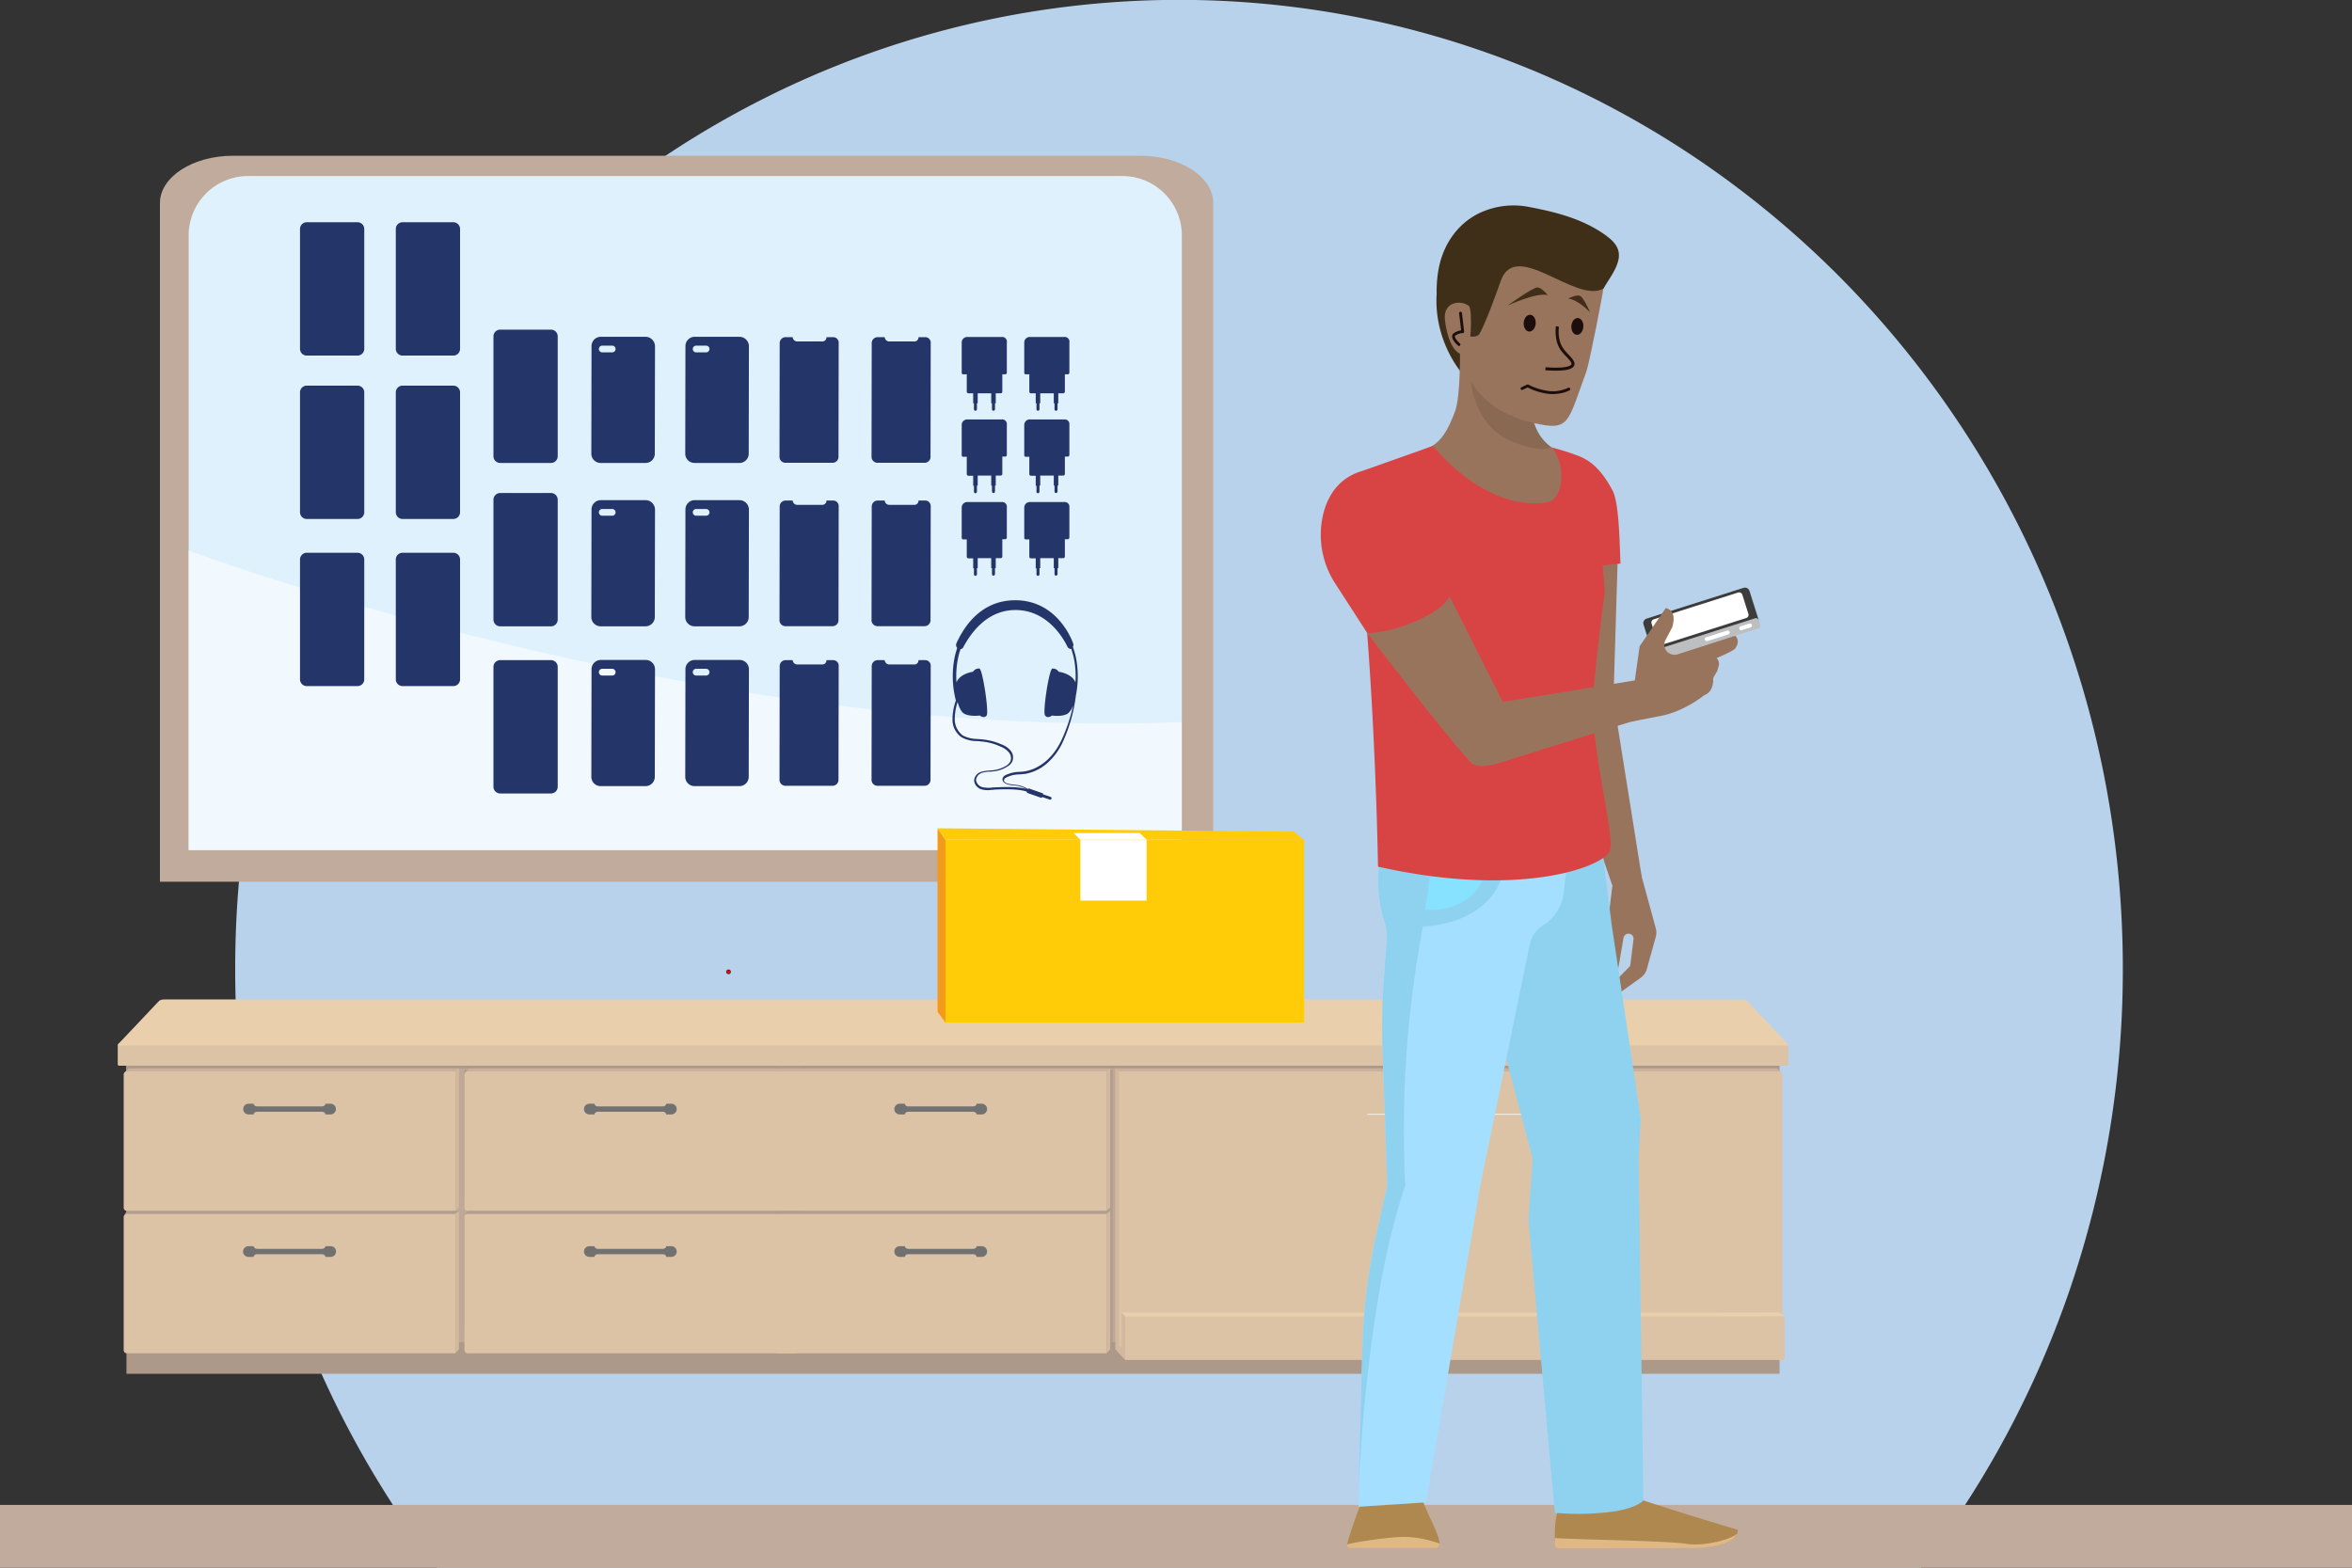 <?xml version="1.0" encoding="UTF-8"?> <svg xmlns="http://www.w3.org/2000/svg" xmlns:xlink="http://www.w3.org/1999/xlink" width="780" height="520" viewBox="0 0 780 520"><rect x="0" y="0" width="780" height="520" fill="#333333" stroke="none"/><defs><clipPath id="clip-path"><rect id="Rectangle_9345" data-name="Rectangle 9345" width="781" height="520" transform="translate(0 0)" fill="#fff"></rect></clipPath><clipPath id="clip-Thematique_Digital_780x520"><rect width="780" height="520"></rect></clipPath></defs><g id="Thematique_Digital_780x520" clip-path="url(#clip-Thematique_Digital_780x520)"><g id="Groupe_de_masques_79" data-name="Groupe de masques 79" transform="translate(0 0)" clip-path="url(#clip-path)"><path id="Soustraction_6" data-name="Soustraction 6" d="M558.979,520H67.021a323.321,323.321,0,0,1-49.25-91.726A328.182,328.182,0,0,1,0,321.3a331.819,331.819,0,0,1,6.359-64.753,324.073,324.073,0,0,1,47.1-114.887A322.021,322.021,0,0,1,91.676,94.1,317.22,317.22,0,0,1,138,54.872a310.568,310.568,0,0,1,53.169-29.623,306.087,306.087,0,0,1,243.667,0A310.605,310.605,0,0,1,488,54.872,317.328,317.328,0,0,1,534.325,94.1,322.42,322.42,0,0,1,601.4,196.232a325.883,325.883,0,0,1,18.237,60.311A331.889,331.889,0,0,1,626,321.3a328.18,328.18,0,0,1-17.771,106.978A323.317,323.317,0,0,1,558.979,520Z" transform="translate(78 0)" fill="#b8d2ec"></path></g><g id="Groupe_6493" data-name="Groupe 6493" transform="translate(39.043 51.665)"><path id="Tracé_16135" data-name="Tracé 16135" d="M477.018,350.341V125.177c0-8.6-10.835-15.637-24.107-15.637H151.884c-13.265,0-24.164,7.038-24.164,15.694V350.341H477.025Z" transform="translate(-113.727 -109.54)" fill="#c0ab9d"></path><path id="Tracé_16136" data-name="Tracé 16136" d="M470.463,342.592V138.6a19.7,19.7,0,0,0-19.619-19.619H160.709A19.7,19.7,0,0,0,141.09,138.6V342.527H470.463Z" transform="translate(-117.572 -112.255)" fill="#dff1fc"></path><path id="Tracé_16137" data-name="Tracé 16137" d="M239.774,140.5h16.82a2.235,2.235,0,0,1,2.244,2.244v39.737a2.235,2.235,0,0,1-2.244,2.244h-16.82a2.235,2.235,0,0,1-2.244-2.244V142.744A2.235,2.235,0,0,1,239.774,140.5Z" transform="translate(-145.31 -118.445)" fill="#233569"></path><path id="Tracé_16138" data-name="Tracé 16138" d="M195.184,140.5H212a2.235,2.235,0,0,1,2.244,2.244v39.737A2.235,2.235,0,0,1,212,184.725h-16.82a2.235,2.235,0,0,1-2.244-2.244V142.744A2.235,2.235,0,0,1,195.184,140.5Z" transform="translate(-132.487 -118.445)" fill="#233569"></path><path id="Tracé_16139" data-name="Tracé 16139" d="M285.234,190.5h16.82a2.235,2.235,0,0,1,2.244,2.244v39.737a2.235,2.235,0,0,1-2.244,2.244h-16.82a2.235,2.235,0,0,1-2.244-2.244V192.744A2.235,2.235,0,0,1,285.234,190.5Z" transform="translate(-158.387 -132.825)" fill="#233569"></path><path id="Tracé_16140" data-name="Tracé 16140" d="M141.09,293.41v99.35H470.406V350.28c-159.39,6.6-329.316-56.87-329.316-56.87Z" transform="translate(-117.572 -162.423)" fill="#fff" opacity="0.6" style="isolation: isolate"></path><path id="Tracé_16141" data-name="Tracé 16141" d="M239.774,216.57h16.82a2.235,2.235,0,0,1,2.244,2.244v39.737a2.235,2.235,0,0,1-2.244,2.244h-16.82a2.235,2.235,0,0,1-2.244-2.244V218.814A2.235,2.235,0,0,1,239.774,216.57Z" transform="translate(-145.31 -140.323)" fill="#233569"></path><path id="Tracé_16142" data-name="Tracé 16142" d="M195.184,216.57H212a2.235,2.235,0,0,1,2.244,2.244v39.737A2.235,2.235,0,0,1,212,260.8h-16.82a2.235,2.235,0,0,1-2.244-2.244V218.814A2.235,2.235,0,0,1,195.184,216.57Z" transform="translate(-132.487 -140.323)" fill="#233569"></path><path id="Tracé_16143" data-name="Tracé 16143" d="M285.234,266.57h16.82a2.235,2.235,0,0,1,2.244,2.244v39.737a2.235,2.235,0,0,1-2.244,2.244h-16.82a2.235,2.235,0,0,1-2.244-2.244V268.814A2.235,2.235,0,0,1,285.234,266.57Z" transform="translate(-158.387 -154.704)" fill="#233569"></path><path id="Tracé_16144" data-name="Tracé 16144" d="M239.774,294.39h16.82a2.235,2.235,0,0,1,2.244,2.244v39.737a2.235,2.235,0,0,1-2.244,2.244h-16.82a2.235,2.235,0,0,1-2.244-2.244V296.634A2.235,2.235,0,0,1,239.774,294.39Z" transform="translate(-145.31 -162.705)" fill="#233569"></path><path id="Tracé_16145" data-name="Tracé 16145" d="M195.184,294.39H212a2.235,2.235,0,0,1,2.244,2.244v39.737A2.235,2.235,0,0,1,212,338.615h-16.82a2.235,2.235,0,0,1-2.244-2.244V296.634A2.235,2.235,0,0,1,195.184,294.39Z" transform="translate(-132.487 -162.705)" fill="#233569"></path><path id="Tracé_16146" data-name="Tracé 16146" d="M285.234,344.39h16.82a2.235,2.235,0,0,1,2.244,2.244v39.737a2.235,2.235,0,0,1-2.244,2.244h-16.82a2.235,2.235,0,0,1-2.244-2.244V346.634A2.235,2.235,0,0,1,285.234,344.39Z" transform="translate(-158.387 -177.086)" fill="#233569"></path><path id="Tracé_16147" data-name="Tracé 16147" d="M537.541,335.186a31.383,31.383,0,0,0-.933-3.242,1.334,1.334,0,0,0,.064-1.182c-1.247-3.427-6.6-14.262-19.185-14.262s-17.874,10.778-19.5,14.262a1.456,1.456,0,0,0,.249,1.56c-.249.812-.563,1.809-.812,2.928a32.151,32.151,0,0,0,.371,14.511,18.957,18.957,0,0,0-1.119,6.169,7.094,7.094,0,0,0,3.049,6.041,10.613,10.613,0,0,0,5.172,1.247,9.223,9.223,0,0,1,1.247.121,18.8,18.8,0,0,1,6.419,1.681,6.835,6.835,0,0,1,2.8,1.93,2.973,2.973,0,0,1,.5,3.049,3.98,3.98,0,0,1-1.432,1.432,10.775,10.775,0,0,1-4.111,1.432c-.435.064-.869.064-1.311.121a12.043,12.043,0,0,0-2.55.37,3.292,3.292,0,0,0-2.615,2.864,3.368,3.368,0,0,0,2.615,3.049,8.025,8.025,0,0,0,3.241.121,2.963,2.963,0,0,0,.748-.064c2.365-.121,7.658-.371,10.778.62a.9.9,0,0,0,.5.563l4.3,1.5a.273.273,0,0,0,.37-.185v-.064l2.55.869a.448.448,0,0,0,.563-.314.472.472,0,0,0-.249-.563l-2.55-.869v-.064a.211.211,0,0,0-.185-.313l-4.3-1.5a.712.712,0,0,0-.62.064,9.029,9.029,0,0,0-4.36-1.368,22.088,22.088,0,0,1-2.18-.37c-.684-.185-1.432-.62-1.311-1.182a1.343,1.343,0,0,1,.684-.812,9.48,9.48,0,0,1,4.424-1.062c.62-.064,1.311-.121,1.931-.185a14.8,14.8,0,0,0,7.288-3.548,21.081,21.081,0,0,0,4.98-6.6,52.173,52.173,0,0,0,4.545-15.886h0a32.08,32.08,0,0,0-.064-12.894h0Zm-4.98,28.218c-2.615,5.357-7.038,9.033-11.833,9.838-.62.121-1.247.121-1.866.185a11,11,0,0,0-4.673,1.118,1.809,1.809,0,0,0-.933,1.183c-.121.933.748,1.56,1.745,1.866a13.634,13.634,0,0,0,2.244.37,9.35,9.35,0,0,1,3.861,1.119c-3.177-.869-8.1-.62-10.586-.5a2.954,2.954,0,0,0-.748.064,10.029,10.029,0,0,1-3.049-.121,2.849,2.849,0,0,1-2.244-2.493,2.92,2.92,0,0,1,2.244-2.365,10.079,10.079,0,0,1,2.429-.313,10.3,10.3,0,0,0,1.311-.121,9.866,9.866,0,0,0,4.36-1.56,3.931,3.931,0,0,0,1.681-1.681,3.527,3.527,0,0,0-.563-3.612,7.051,7.051,0,0,0-2.992-2.059,20.6,20.6,0,0,0-6.6-1.681c-.435-.064-.812-.064-1.247-.121a10.78,10.78,0,0,1-4.923-1.119,6.6,6.6,0,0,1-2.743-5.606,18.723,18.723,0,0,1,.933-5.542c.5,1.745,1.183,3.241,2.059,3.8,1.745,1.061,4.73.748,5.293.684.121.121,1.56,1.119,2.308-.064s-1.368-15.324-2.429-15.509a2.232,2.232,0,0,0-2.116,1.061h0c-1.368.185-4.11,1-5.229,2.992a2.4,2.4,0,0,0-.249.563,28.922,28.922,0,0,1,.563-8.285,16.865,16.865,0,0,1,.812-2.8,1,1,0,0,0,.869-.62c1.746-3.177,6.974-12.331,17.318-12.331s15.694,8.969,17.254,12.21a1.214,1.214,0,0,0,1.247.684c.249.812.563,1.745.812,2.864a29.6,29.6,0,0,1,.563,8.285,2.289,2.289,0,0,0-.249-.563c-1.118-1.995-3.861-2.8-5.293-2.992h0a2.242,2.242,0,0,0-2.116-1.061c-1.062.185-3.241,14.326-2.429,15.509s2.18.185,2.308.064c.563.064,3.548.435,5.293-.684a6.015,6.015,0,0,0,1.81-2.992A56.193,56.193,0,0,1,532.59,363.4h0Z" transform="translate(-219.844 -169.064)" fill="#233569"></path><path id="Tracé_16148" data-name="Tracé 16148" d="M346.552,193.83H331.727a3.081,3.081,0,0,0-3.113,3.113l-.064,35.626a3.08,3.08,0,0,0,3.113,3.113h14.825a3.08,3.08,0,0,0,3.113-3.113l.064-35.626A3.163,3.163,0,0,0,346.552,193.83ZM335.467,199h-3.3a1.118,1.118,0,0,1,0-2.237h3.3a1.118,1.118,0,1,1,0,2.237Z" transform="translate(-171.487 -133.783)" fill="#233569"></path><path id="Tracé_16149" data-name="Tracé 16149" d="M390.272,193.83H375.447a3.08,3.08,0,0,0-3.113,3.113l-.064,35.626a3.08,3.08,0,0,0,3.113,3.113h14.825a3.08,3.08,0,0,0,3.113-3.113l.064-35.626A3.163,3.163,0,0,0,390.272,193.83ZM379.187,199h-3.3a1.118,1.118,0,0,1,0-2.237h3.3a1.118,1.118,0,1,1,0,2.237Z" transform="translate(-184.063 -133.783)" fill="#233569"></path><path id="Tracé_16150" data-name="Tracé 16150" d="M346.552,269.89H331.727A3.08,3.08,0,0,0,328.614,273l-.064,35.627a3.08,3.08,0,0,0,3.113,3.113h14.825a3.081,3.081,0,0,0,3.113-3.113L349.665,273A3.163,3.163,0,0,0,346.552,269.89Zm-11.085,5.172h-3.3a1.118,1.118,0,0,1,0-2.237h3.3a1.118,1.118,0,1,1,0,2.237Z" transform="translate(-171.487 -155.659)" fill="#233569"></path><path id="Tracé_16151" data-name="Tracé 16151" d="M390.272,269.89H375.447A3.08,3.08,0,0,0,372.334,273l-.064,35.627a3.08,3.08,0,0,0,3.113,3.113h14.825a3.081,3.081,0,0,0,3.113-3.113L393.385,273A3.163,3.163,0,0,0,390.272,269.89Zm-11.085,5.172h-3.3a1.118,1.118,0,0,1,0-2.237h3.3a1.118,1.118,0,1,1,0,2.237Z" transform="translate(-184.063 -155.659)" fill="#233569"></path><path id="Tracé_16152" data-name="Tracé 16152" d="M346.552,344.3H331.727a3.08,3.08,0,0,0-3.113,3.113l-.064,35.627a3.08,3.08,0,0,0,3.113,3.113h14.825a3.08,3.08,0,0,0,3.113-3.113l.064-35.627A3.08,3.08,0,0,0,346.552,344.3Zm-11.085,5.172h-3.3a1.118,1.118,0,0,1,0-2.237h3.3a1.118,1.118,0,1,1,0,2.237Z" transform="translate(-171.487 -177.06)" fill="#233569"></path><path id="Tracé_16153" data-name="Tracé 16153" d="M390.272,344.3H375.447a3.08,3.08,0,0,0-3.113,3.113l-.064,35.627a3.08,3.08,0,0,0,3.113,3.113h14.825a3.08,3.08,0,0,0,3.113-3.113l.064-35.627A3.08,3.08,0,0,0,390.272,344.3Zm-11.085,5.172h-3.3a1.118,1.118,0,0,1,0-2.237h3.3a1.118,1.118,0,1,1,0,2.237Z" transform="translate(-184.063 -177.06)" fill="#233569"></path><path id="Tracé_16154" data-name="Tracé 16154" d="M433.91,194h-2.18a1.392,1.392,0,0,1-1.56,1.432h-8.221A1.54,1.54,0,0,1,420.517,194h-2.308a1.969,1.969,0,0,0-1.995,1.995l-.064,37.685a1.969,1.969,0,0,0,1.995,1.995h15.573a1.969,1.969,0,0,0,1.995-1.995l.064-37.685A1.831,1.831,0,0,0,433.91,194Z" transform="translate(-196.685 -133.832)" fill="#233569"></path><path id="Tracé_16155" data-name="Tracé 16155" d="M433.91,270.07h-2.18a1.392,1.392,0,0,1-1.56,1.432h-8.221a1.54,1.54,0,0,1-1.432-1.432h-2.308a1.969,1.969,0,0,0-1.995,1.995l-.064,37.685a1.969,1.969,0,0,0,1.995,1.995h15.573a1.969,1.969,0,0,0,1.995-1.995l.064-37.685a1.831,1.831,0,0,0-1.866-1.995Z" transform="translate(-196.685 -155.71)" fill="#233569"></path><path id="Tracé_16156" data-name="Tracé 16156" d="M433.91,344.39h-2.18a1.392,1.392,0,0,1-1.56,1.432h-8.221a1.54,1.54,0,0,1-1.432-1.432h-2.308a1.969,1.969,0,0,0-1.995,1.995l-.064,37.685a1.969,1.969,0,0,0,1.995,1.995h15.573a1.969,1.969,0,0,0,1.995-1.995l.064-37.685a1.831,1.831,0,0,0-1.866-1.995Z" transform="translate(-196.685 -177.086)" fill="#233569"></path><path id="Tracé_16157" data-name="Tracé 16157" d="M476.75,194h-2.18a1.392,1.392,0,0,1-1.56,1.432h-8.221A1.539,1.539,0,0,1,463.357,194h-2.308a1.969,1.969,0,0,0-1.995,1.995l-.064,37.685a1.969,1.969,0,0,0,1.995,1.995h15.573a1.969,1.969,0,0,0,1.995-1.995l.064-37.685A1.831,1.831,0,0,0,476.75,194Z" transform="translate(-209.003 -133.832)" fill="#233569"></path><path id="Tracé_16158" data-name="Tracé 16158" d="M476.75,270.07h-2.18a1.392,1.392,0,0,1-1.56,1.432h-8.221a1.54,1.54,0,0,1-1.432-1.432h-2.308a1.969,1.969,0,0,0-1.995,1.995l-.064,37.685a1.969,1.969,0,0,0,1.995,1.995h15.573a1.969,1.969,0,0,0,1.995-1.995l.064-37.685a1.831,1.831,0,0,0-1.867-1.995Z" transform="translate(-209.003 -155.71)" fill="#233569"></path><path id="Tracé_16159" data-name="Tracé 16159" d="M476.75,344.39h-2.18a1.392,1.392,0,0,1-1.56,1.432h-8.221a1.539,1.539,0,0,1-1.432-1.432h-2.308a1.969,1.969,0,0,0-1.995,1.995l-.064,37.685a1.969,1.969,0,0,0,1.995,1.995h15.573a1.969,1.969,0,0,0,1.995-1.995l.064-37.685a1.831,1.831,0,0,0-1.867-1.995Z" transform="translate(-209.003 -177.086)" fill="#233569"></path><path id="Tracé_16160" data-name="Tracé 16160" d="M514.235,193.91h-11.4a1.833,1.833,0,0,0-1.867,1.866v10.03a.491.491,0,0,0,.5.5h1.182v5.728a.56.56,0,0,0,.563.563h1.56v3.3h.25v1.995a.49.49,0,0,0,.5.5.536.536,0,0,0,.5-.5v-1.995h.249v-3.3h4.488v3.3h.249v1.995a.491.491,0,0,0,.5.5.536.536,0,0,0,.5-.5v-1.995h.249v-3.3h1.617a.56.56,0,0,0,.563-.563v-5.728h.933a.559.559,0,0,0,.563-.563v-9.966a1.564,1.564,0,0,0-1.681-1.866h0Z" transform="translate(-221.078 -133.806)" fill="#233569"></path><path id="Tracé_16161" data-name="Tracé 16161" d="M543.354,193.91h-11.4a1.833,1.833,0,0,0-1.866,1.866v10.03a.49.49,0,0,0,.5.5h1.183v5.728a.559.559,0,0,0,.563.563h1.56v3.3h.249v1.995a.49.49,0,0,0,.5.5.536.536,0,0,0,.5-.5v-1.995h.249v-3.3h4.488v3.3h.249v1.995a.49.49,0,0,0,.5.5.536.536,0,0,0,.5-.5v-1.995h.249v-3.3h1.617a.559.559,0,0,0,.563-.563v-5.728h.933a.559.559,0,0,0,.563-.563v-9.966a1.564,1.564,0,0,0-1.681-1.866h0Z" transform="translate(-229.456 -133.806)" fill="#233569"></path><path id="Tracé_16162" data-name="Tracé 16162" d="M514.235,232.3h-11.4a1.833,1.833,0,0,0-1.867,1.866v10.03a.491.491,0,0,0,.5.5h1.182v5.728a.559.559,0,0,0,.563.563h1.56v3.3h.25v1.995a.491.491,0,0,0,.5.5.536.536,0,0,0,.5-.5v-2.059h.249v-3.3h4.488v3.3h.249v1.995a.491.491,0,0,0,.5.5.536.536,0,0,0,.5-.5v-1.995h.249v-3.3h1.617a.559.559,0,0,0,.563-.563v-5.728h.933a.559.559,0,0,0,.563-.563V234.1a1.571,1.571,0,0,0-1.681-1.809h0Z" transform="translate(-221.078 -144.844)" fill="#233569"></path><path id="Tracé_16163" data-name="Tracé 16163" d="M543.354,232.3h-11.4a1.833,1.833,0,0,0-1.866,1.866v10.03a.49.49,0,0,0,.5.5h1.183v5.728a.559.559,0,0,0,.563.563h1.56v3.3h.249v1.995a.491.491,0,0,0,.5.5.536.536,0,0,0,.5-.5v-2.059h.249v-3.3h4.488v3.3h.249v1.995a.49.49,0,0,0,.5.5.537.537,0,0,0,.5-.5v-1.995h.249v-3.3h1.617a.559.559,0,0,0,.563-.563v-5.728h.933a.559.559,0,0,0,.563-.563V234.1a1.57,1.57,0,0,0-1.681-1.809h0Z" transform="translate(-229.456 -144.844)" fill="#233569"></path><path id="Tracé_16164" data-name="Tracé 16164" d="M514.235,270.767h-11.4a1.833,1.833,0,0,0-1.867,1.866v10.03a.491.491,0,0,0,.5.5h1.182v5.728a.559.559,0,0,0,.563.563h1.56v3.3h.25v1.995a.491.491,0,0,0,.5.5.536.536,0,0,0,.5-.5v-2.059h.249v-3.3h4.488v3.3h.249v1.995a.491.491,0,0,0,.5.5.536.536,0,0,0,.5-.5v-1.995h.249v-3.3h1.617a.56.56,0,0,0,.563-.563V283.1h.933a.559.559,0,0,0,.563-.563v-9.966a1.571,1.571,0,0,0-1.681-1.809h0Z" transform="translate(-221.078 -155.909)" fill="#233569"></path><path id="Tracé_16165" data-name="Tracé 16165" d="M543.354,270.767h-11.4a1.833,1.833,0,0,0-1.866,1.866v10.03a.491.491,0,0,0,.5.5h1.183v5.728a.559.559,0,0,0,.563.563h1.56v3.3h.249v1.995a.491.491,0,0,0,.5.5.536.536,0,0,0,.5-.5v-2.059h.249v-3.3h4.488v3.3h.249v1.995a.491.491,0,0,0,.5.5.537.537,0,0,0,.5-.5v-1.995h.249v-3.3h1.617a.559.559,0,0,0,.563-.563V283.1h.933a.559.559,0,0,0,.563-.563v-9.966a1.57,1.57,0,0,0-1.681-1.809h0Z" transform="translate(-229.456 -155.909)" fill="#233569"></path><rect id="Rectangle_8569" data-name="Rectangle 8569" width="548.225" height="13.628" transform="translate(2.901 390.396)" fill="#ad9989"></rect><rect id="Rectangle_8570" data-name="Rectangle 8570" width="548.225" height="94.862" transform="translate(2.828 298.711)" fill="#bfa895"></rect><rect id="Rectangle_8571" data-name="Rectangle 8571" width="214.977" height="44.047" transform="translate(114.997 303.221)" fill="#ad9989"></rect><rect id="Rectangle_8572" data-name="Rectangle 8572" width="214.977" height="35.57" transform="translate(114.997 352.639)" fill="#ad9989"></rect><rect id="Rectangle_8573" data-name="Rectangle 8573" width="2.337" height="90.395" transform="translate(327.638 303.221)" fill="#b29d8e"></rect><path id="Tracé_16166" data-name="Tracé 16166" d="M660.275,535.315l-1.111-1.225H113.56l-1.51,1.7V533.05H660.275Z" transform="translate(-109.221 -231.346)" fill="#ad9989"></path><g id="Groupe_5138" data-name="Groupe 5138" transform="translate(540.746 361.587)"><path id="Tracé_16167" data-name="Tracé 16167" d="M867.14,623.928l1.866,1.147,3.291.021,5.222-6.205V617.11H867.14Z" transform="translate(-867.14 -617.11)" fill="#bca491"></path><path id="Tracé_16168" data-name="Tracé 16168" d="M877.471,617.42h-7.33v7.765h7.33c.506,0,.919-.235.919-.52V617.42Z" transform="translate(-868.003 -617.199)" fill="#d6bca3"></path></g><g id="Groupe_5139" data-name="Groupe 5139" transform="translate(2.901 361.573)"><path id="Tracé_16169" data-name="Tracé 16169" d="M122.537,623.9l-1.866,1.147-3.291.021-5.229-6.2V617.09h10.387Z" transform="translate(-112.15 -617.09)" fill="#bca491"></path><path id="Tracé_16170" data-name="Tracé 16170" d="M113.069,617.39h7.33v7.765h-7.33c-.506,0-.919-.235-.919-.52V617.39Z" transform="translate(-112.15 -617.176)" fill="#d6bca3"></path></g><g id="Groupe_5140" data-name="Groupe 5140" transform="translate(0 279.847)"><rect id="Rectangle_8574" data-name="Rectangle 8574" width="554.038" height="7.117" rx="0.44" transform="translate(0.001 14.868)" fill="#ddc3a6"></rect><path id="Tracé_16171" data-name="Tracé 16171" d="M660.907,516.069l-12.339-13.044c-.385-.385-.705-.656-2.066-.656H123.7c-1.361,0-1.681.278-2.066.656l-12.339,13.044c-1.881,1.9-1.881,1.581,2.223,1.581H658.677c4.1,0,4.1.321,2.223-1.581Z" transform="translate(-108.079 -502.37)" fill="#eacfac"></path></g><g id="Groupe_5143" data-name="Groupe 5143" transform="translate(330.841 302.701)"><path id="Tracé_16172" data-name="Tracé 16172" d="M572.49,534.45H792.012l1.446,1.411H572.49Z" transform="translate(-572.49 -534.45)" fill="#c9b19b"></path><path id="Tracé_16173" data-name="Tracé 16173" d="M572.49,534.45l1.183,1.04v93.465l-1.183-1.3Z" transform="translate(-572.49 -534.45)" fill="#d1b89f"></path><path id="Tracé_16174" data-name="Tracé 16174" d="M793.145,535.907h-219v93.465h219a1.046,1.046,0,0,0,1.04-1.04V536.94a1.046,1.046,0,0,0-1.04-1.04Z" transform="translate(-572.967 -534.867)" fill="#ddc3a6"></path><g id="Groupe_5141" data-name="Groupe 5141" transform="translate(83.599 15.067)"><path id="Tracé_16175" data-name="Tracé 16175" d="M749.054,555.92H689.84v-.32h58.487Z" transform="translate(-689.84 -555.6)" fill="#f7f7f5"></path><path id="Tracé_16176" data-name="Tracé 16176" d="M748.453,555.77H689.98s-.05-.021-.05-.05a.049.049,0,0,1,.05-.05h58.473s.05.021.05.05A.049.049,0,0,1,748.453,555.77Z" transform="translate(-689.866 -555.62)" fill="#d8d3c7"></path></g><g id="Groupe_5142" data-name="Groupe 5142" transform="translate(1.183 81.034)"><path id="Tracé_16177" data-name="Tracé 16177" d="M793.595,648.2H575.34l.734,1.588,219.223-.313Z" transform="translate(-574.492 -648.2)" fill="#eacfac"></path><path id="Tracé_16178" data-name="Tracé 16178" d="M575,648.2l1.254,1.275v14.419l-2.1-2.223V658.95l.955,1.1Z" transform="translate(-574.15 -648.2)" fill="#d1b89f"></path><rect id="Rectangle_8575" data-name="Rectangle 8575" width="218.703" height="14.419" transform="translate(2.102 1.275)" fill="#ddc3a6"></rect></g></g><g id="Groupe_5145" data-name="Groupe 5145" transform="translate(1.974 302.701)"><path id="Tracé_16179" data-name="Tracé 16179" d="M222.139,484.49H112.616l-1.446,1.418H222.139Z" transform="translate(-110.942 -484.462)" fill="#c9b19b"></path><path id="Tracé_16180" data-name="Tracé 16180" d="M195.46,568.58h-1.717c0,.491-.527.89-1.183.89H171.153c-.655,0-1.183-.4-1.183-.89h-1.717a1.774,1.774,0,1,0,0,3.548h1.717c0-.492.527-.891,1.183-.891h21.407c.655,0,1.183.4,1.183.891h1.717a1.774,1.774,0,1,0,0-3.548Z" transform="translate(-126.85 -508.647)" fill="#727171"></path><path id="Tracé_16181" data-name="Tracé 16181" d="M219.824,485.91H111.89a1.046,1.046,0,0,0-1.04,1.04v44.14a1.046,1.046,0,0,0,1.04,1.04H220.871V485.917h-1.04Z" transform="translate(-110.85 -484.87)" fill="#ddc3a6"></path><path id="Tracé_16182" data-name="Tracé 16182" d="M195.46,500.93h-1.717c0,.491-.527.89-1.183.89H171.153c-.655,0-1.183-.4-1.183-.89h-1.717a1.774,1.774,0,1,0,0,3.548h1.717c0-.492.527-.891,1.183-.891h21.407c.655,0,1.183.4,1.183.891h1.717a1.774,1.774,0,1,0,0-3.548Z" transform="translate(-126.85 -489.19)" fill="#727171"></path><g id="Groupe_5144" data-name="Groupe 5144" transform="translate(0 47.253)"><path id="Tracé_16183" data-name="Tracé 16183" d="M222.17,550.78H112.014l-.734,1.346,110.89-.071Z" transform="translate(-110.974 -550.78)" fill="#b29d8e"></path><path id="Tracé_16184" data-name="Tracé 16184" d="M219.824,552.24H111.89a1.046,1.046,0,0,0-1.04,1.04v44.14a1.046,1.046,0,0,0,1.04,1.04H220.871V552.247h-1.04Z" transform="translate(-110.85 -551.2)" fill="#ddc3a6"></path><path id="Tracé_16185" data-name="Tracé 16185" d="M195.46,567.26h-1.717c0,.492-.527.891-1.183.891H171.153c-.655,0-1.183-.4-1.183-.891h-1.717a1.774,1.774,0,1,0,0,3.547h1.717c0-.491.527-.89,1.183-.89h21.407c.655,0,1.183.4,1.183.89h1.717a1.774,1.774,0,1,0,0-3.547Z" transform="translate(-126.85 -555.52)" fill="#727171"></path></g><path id="Tracé_16186" data-name="Tracé 16186" d="M265.28,485.49V531.7l1.182-1.04V484.45Z" transform="translate(-155.266 -484.45)" fill="#d1b89f"></path><path id="Tracé_16187" data-name="Tracé 16187" d="M265.28,551.82v46.213l1.182-1.3V550.78Z" transform="translate(-155.266 -503.527)" fill="#d1b89f"></path></g><g id="Groupe_5147" data-name="Groupe 5147" transform="translate(114.997 302.701)"><path id="Tracé_16188" data-name="Tracé 16188" d="M380.8,534.49H271.273l-1.453,1.418H380.8Z" transform="translate(-269.592 -534.461)" fill="#c9b19b"></path><path id="Tracé_16189" data-name="Tracé 16189" d="M354.11,618.58h-1.717c0,.492-.527.89-1.183.89H329.8c-.655,0-1.182-.4-1.182-.89H326.9a1.774,1.774,0,1,0,0,3.548h1.717c0-.492.527-.891,1.182-.891h21.407c.655,0,1.183.4,1.183.891h1.717a1.774,1.774,0,0,0,0-3.548Z" transform="translate(-285.5 -558.647)" fill="#727171"></path><path id="Tracé_16190" data-name="Tracé 16190" d="M378.481,535.91H270.54a1.046,1.046,0,0,0-1.04,1.04v44.139a1.046,1.046,0,0,0,1.04,1.04H379.521V535.917h-1.04Z" transform="translate(-269.5 -534.87)" fill="#ddc3a6"></path><path id="Tracé_16191" data-name="Tracé 16191" d="M354.11,550.93h-1.717c0,.492-.527.891-1.183.891H329.8c-.655,0-1.182-.4-1.182-.891H326.9a1.774,1.774,0,1,0,0,3.548h1.717c0-.492.527-.89,1.182-.89h21.407c.655,0,1.183.4,1.183.89h1.717a1.774,1.774,0,0,0,0-3.548Z" transform="translate(-285.5 -539.19)" fill="#727171"></path><g id="Groupe_5146" data-name="Groupe 5146" transform="translate(0 47.253)"><path id="Tracé_16192" data-name="Tracé 16192" d="M380.828,600.78H270.664l-.734,1.347,110.9-.071Z" transform="translate(-269.624 -600.78)" fill="#b29d8e"></path><path id="Tracé_16193" data-name="Tracé 16193" d="M378.481,602.24H270.54a1.046,1.046,0,0,0-1.04,1.04V647.42a1.046,1.046,0,0,0,1.04,1.04H379.521V602.247h-1.04Z" transform="translate(-269.5 -601.2)" fill="#ddc3a6"></path><path id="Tracé_16194" data-name="Tracé 16194" d="M354.11,617.26h-1.717c0,.491-.527.891-1.183.891H329.8c-.655,0-1.182-.4-1.182-.891H326.9a1.774,1.774,0,1,0,0,3.548h1.717c0-.492.527-.891,1.182-.891h21.407c.655,0,1.183.4,1.183.891h1.717a1.774,1.774,0,0,0,0-3.548Z" transform="translate(-285.5 -605.52)" fill="#727171"></path></g><path id="Tracé_16195" data-name="Tracé 16195" d="M423.93,535.49V581.7l1.19-1.04V534.45Z" transform="translate(-313.916 -534.45)" fill="#d1b89f"></path><path id="Tracé_16196" data-name="Tracé 16196" d="M423.93,601.82v46.212l1.19-1.3V600.78Z" transform="translate(-313.916 -553.527)" fill="#d1b89f"></path></g><g id="Groupe_5149" data-name="Groupe 5149" transform="translate(217.919 302.701)"><path id="Tracé_16197" data-name="Tracé 16197" d="M525.279,534.49H415.756l-1.446,1.418H525.279Z" transform="translate(-414.075 -534.461)" fill="#c9b19b"></path><path id="Tracé_16198" data-name="Tracé 16198" d="M498.6,618.58h-1.717c0,.492-.527.89-1.183.89H474.293c-.655,0-1.183-.4-1.183-.89h-1.717a1.774,1.774,0,1,0,0,3.548h1.717c0-.492.527-.891,1.183-.891H495.7c.655,0,1.183.4,1.183.891H498.6a1.774,1.774,0,0,0,0-3.548Z" transform="translate(-429.983 -558.647)" fill="#727171"></path><path id="Tracé_16199" data-name="Tracé 16199" d="M522.961,535.91H415.02a1.046,1.046,0,0,0-1.04,1.04v44.139a1.046,1.046,0,0,0,1.04,1.04H524V535.917h-1.04Z" transform="translate(-413.98 -534.87)" fill="#ddc3a6"></path><path id="Tracé_16200" data-name="Tracé 16200" d="M498.6,550.93h-1.717c0,.492-.527.891-1.183.891H474.293c-.655,0-1.183-.4-1.183-.891h-1.717a1.774,1.774,0,1,0,0,3.548h1.717c0-.492.527-.89,1.183-.89H495.7c.655,0,1.183.4,1.183.89H498.6a1.774,1.774,0,0,0,0-3.548Z" transform="translate(-429.983 -539.19)" fill="#727171"></path><g id="Groupe_5148" data-name="Groupe 5148" transform="translate(0 47.253)"><path id="Tracé_16201" data-name="Tracé 16201" d="M525.31,600.78H415.154l-.734,1.347,110.89-.071Z" transform="translate(-414.107 -600.78)" fill="#b29d8e"></path><path id="Tracé_16202" data-name="Tracé 16202" d="M522.961,602.24H415.02a1.046,1.046,0,0,0-1.04,1.04V647.42a1.046,1.046,0,0,0,1.04,1.04H524V602.247h-1.04Z" transform="translate(-413.98 -601.2)" fill="#ddc3a6"></path><path id="Tracé_16203" data-name="Tracé 16203" d="M498.6,617.26h-1.717c0,.491-.527.891-1.183.891H474.293c-.655,0-1.183-.4-1.183-.891h-1.717a1.774,1.774,0,1,0,0,3.548h1.717c0-.492.527-.891,1.183-.891H495.7c.655,0,1.183.4,1.183.891H498.6a1.774,1.774,0,0,0,0-3.548Z" transform="translate(-429.983 -605.52)" fill="#727171"></path></g><path id="Tracé_16204" data-name="Tracé 16204" d="M568.42,535.49V581.7l1.182-1.04V534.45Z" transform="translate(-458.399 -534.45)" fill="#d1b89f"></path><path id="Tracé_16205" data-name="Tracé 16205" d="M568.42,601.82v46.212l1.182-1.3V600.78Z" transform="translate(-458.399 -553.527)" fill="#d1b89f"></path></g><g id="Groupe_5150" data-name="Groupe 5150" transform="translate(201.789 269.909)"><path id="Tracé_16206" data-name="Tracé 16206" d="M392.893,489.2a.776.776,0,1,1-.776-.776A.778.778,0,0,1,392.893,489.2Z" transform="translate(-391.34 -488.42)" fill="#333030"></path><path id="Tracé_16207" data-name="Tracé 16207" d="M392.74,489.3a.52.52,0,1,1-.52-.52A.523.523,0,0,1,392.74,489.3Z" transform="translate(-391.444 -488.524)" fill="red"></path></g><g id="Groupe_5151" data-name="Groupe 5151" transform="translate(271.881 223.07)"><rect id="Rectangle_8576" data-name="Rectangle 8576" width="119.332" height="60.624" transform="translate(2.251 3.811)" fill="#ffcc07"></rect><path id="Tracé_16208" data-name="Tracé 16208" d="M524.632,487.1l-2.622-3.512V422.67l2.622,3.811Z" transform="translate(-522.01 -422.67)" fill="#f39a1a"></path><path id="Tracé_16209" data-name="Tracé 16209" d="M643.593,426.481H524.632l-2.622-3.811,118.1,1.125Z" transform="translate(-522.01 -422.67)" fill="#ffcc07"></path><path id="Tracé_16210" data-name="Tracé 16210" d="M609.539,427.117H587.577l-2.287-2.237h21.963Z" transform="translate(-540.21 -423.306)" fill="#fff"></path><rect id="Rectangle_8577" data-name="Rectangle 8577" width="21.963" height="20.075" transform="translate(47.367 3.911)" fill="#fff"></rect></g></g><rect id="Rectangle_8568" data-name="Rectangle 8568" width="781.079" height="20.813" transform="translate(0 499.187)" fill="#c0ab9d"></rect><g id="Groupe_6495" data-name="Groupe 6495" transform="translate(-23331 1804.031)"><g id="Groupe_4261" data-name="Groupe 4261" transform="translate(23768.988 -1735.863)"><g id="Groupe_4260" data-name="Groupe 4260" transform="translate(0 0)"><g id="XMLID_59_"><path id="Tracé_14110" data-name="Tracé 14110" d="M1004.5,1026.079c-.579-2.241-2.432-3.879-4.636-5.43-7.321-5.141-16.063-7.395-24.726-9.038a26.622,26.622,0,0,0-16.648,1.951c-7.37,3.547-12.013,10.442-13.558,18.379a40.273,40.273,0,0,0-.683,8.293c-1.324,19.776,13.81,38.635,30.57,38.007,11-.412,16.482-24.665,24.671-39.46,1.675-3.029,4.051-5.868,4.938-9.266A6.747,6.747,0,0,0,1004.5,1026.079Z" transform="translate(-905.792 -1011.081)" fill="#3f2e18"></path><path id="XMLID_57_" d="M947.492,1108.71c2.093-5.289,1.687-21.9,1.687-21.9l22.959,10.448.671,9.7c.369,5.363,2.266,10.128,6.564,13.281,0,0,26.7,26.315,4.907,27.823s-47.31-26.863-47.31-26.863C943.151,1119.657,945.51,1113.7,947.492,1108.71Z" transform="translate(-903.025 -1040.184)" fill="#99745c"></path><path id="Tracé_14111" data-name="Tracé 14111" d="M1029.415,1194.77l-1.539,50.795,9.371,58.738-9.808,2.752-17.886-52.34-.333-56.035Z" transform="translate(-930.791 -1081.674)" fill="#99745c"></path><path id="Tracé_14112" data-name="Tracé 14112" d="M1047.136,1370.5l5.043,18.49a5.174,5.174,0,0,1-.006,2.758l-2.974,10.744a5.192,5.192,0,0,1-1.983,2.839l-8.238,5.91-1.8-3.2,6.5-6.588,1.108-8.829a1.689,1.689,0,0,0-.363-1.268h0a1.678,1.678,0,0,0-2.956.77l-1.81,10.51H1035.9l.283-14.69,2.111-17.443Z" transform="translate(-941.045 -1149.206)" fill="#99745c"></path><path id="Tracé_14113" data-name="Tracé 14113" d="M1010.8,1705.76h0a29.755,29.755,0,0,0-2.863,12.6l-.006,2.579a1.571,1.571,0,0,0,1.281,1.546c2.777.511,35.588-.948,42.883.191s16.519-.665,16.532-5.357c-28.008-8.367-36.271-11.483-36.271-11.483Z" transform="translate(-930.295 -1278.048)" fill="#af884f"></path><path id="Tracé_14114" data-name="Tracé 14114" d="M1051.54,1730.042c-6.57-1.021-35.489-1.379-43.6-1.908l-.006,1.859a1.462,1.462,0,0,0,1.281,1.546c23.033.05,31.974-.086,43.487-.086,6.607,0,13.995-1.016,15.627-4.674C1065.264,1729.045,1056.841,1730.868,1051.54,1730.042Z" transform="translate(-930.295 -1286.125)" fill="#e0b885"></path><path id="Tracé_14115" data-name="Tracé 14115" d="M1000.143,1341.63l1.594,12.874,2.715,21.728,9.7,64.741-.7,13.57,1.576,113.073s-2.278,3.017-12.456,3.99a85.146,85.146,0,0,1-16.919.13l-8.743-97.1,1.373-20.447L949.97,1346.537Z" transform="translate(-908.021 -1138.112)" fill="#8fd2ef"></path><path id="Tracé_14116" data-name="Tracé 14116" d="M896.56,1718.536c-.345-.56-.474-.025-.443-1.255.037-1.761,6.908-20.22,6.908-20.22l18.342-3.94c-1.336,6.465-1.675,6.914,1.97,14.826,1.225,2.654,3.423,7,3.386,9.094-.024,1.318-.271.844-.714,1.5Z" transform="translate(-887.324 -1273.19)" fill="#af884f"></path><path id="Tracé_14117" data-name="Tracé 14117" d="M896.56,1732.077c-.345-.56-.474-.025-.443-1.256,3.325-.9,14.752-2.537,19.13-2.463a34.919,34.919,0,0,1,11.483,2.223c-.024,1.318-.271.843-.714,1.5Z" transform="translate(-887.324 -1286.731)" fill="#e0b885"></path><path id="Tracé_14118" data-name="Tracé 14118" d="M972.883,1343.193l-2.635,22.627a14.521,14.521,0,0,1-6.773,10.664h0a9.892,9.892,0,0,0-4.445,6.237l-16.39,79.9-18.028,105.272-22.362,1.459,1.305-55.093a208.329,208.329,0,0,1,5.036-37.533l3.158-13.835-1.471-42.755a234.77,234.77,0,0,1,.492-27.922l.831-10.744a15.285,15.285,0,0,0-.7-5.892h0a44.49,44.49,0,0,1-1.933-17.96l1.662-16.968Z" transform="translate(-889.682 -1137.735)" fill="#a4dfff"></path><path id="Tracé_14119" data-name="Tracé 14119" d="M917.745,1462.89a362.341,362.341,0,0,1,5.849-86.019s26.481,0,27.627-24.092l-40.187-12.111-.388-.018-1.662,16.969a44.468,44.468,0,0,0,1.933,17.96,15.3,15.3,0,0,1,.7,5.892l-.831,10.744a233.365,233.365,0,0,0-.492,27.915l1.472,42.754-3.159,13.835a208.362,208.362,0,0,0-5.036,37.533l-1.305,48.978C902.26,1563.237,904.63,1500.239,917.745,1462.89Z" transform="translate(-889.686 -1137.735)" fill="#8fd2ef"></path><path id="Tracé_14120" data-name="Tracé 14120" d="M940.553,1358.537c-.714,7.746-2.333,18.945-2.333,18.945s15.682,1.626,19.905-12.308S940.553,1358.537,940.553,1358.537Z" transform="translate(-903.506 -1143.875)" fill="#87e2ff"></path><path id="XMLID_85_" d="M895.853,1148.818l23.249-8.238s16.685,21.691,37.644,18.773c5.948-.825,6.52-13.44,1.435-18.453.868.5,3.534.881,9.106,2.992,5.683,2.155,8.866,6.927,11.292,11.385,2.155,3.971,2.346,16,2.672,24.345l-5.886.634.708,8.614s-4.341,32.232-3.971,39.848c.96,19.795,7.641,42.754,5.461,46.541-3.128,5.443-30.791,15.232-76.716,4.889-.868-44.189-3.614-77.535-3.614-77.535l-10.516-16.3a29.562,29.562,0,0,1-3.977-23.384C884.3,1156.908,887.941,1151.047,895.853,1148.818Z" transform="translate(-881.838 -1060.848)" fill="#d84444"></path><path id="XMLID_109_" d="M951.835,1256.7,934.2,1221.75c-3.916,7.13-21.328,12.511-27.362,12.049,0,0,24.025,31.616,34.233,42.816,1.976,2.167,6.015,1.317,8.847.548l49.188-15.4-1.78-12.486Z" transform="translate(-891.446 -1092.042)" fill="#99745c"></path><g id="XMLID_15_" transform="translate(106.984 126.746)"><path id="XMLID_4_" d="M1088.835,1217.014l-32.14,10.2a1.574,1.574,0,0,0-1.022,1.977l3.084,9.716,35.138-11.15-3.084-9.716A1.572,1.572,0,0,0,1088.835,1217.014Z" transform="translate(-1055.599 -1216.939)" fill="#3c3c3b"></path><path id="XMLID_20_" d="M1090.111,1220.261a1.1,1.1,0,0,0-1.385-.714l-28,8.885a1.112,1.112,0,0,0-.72,1.385l2.019,6.354a1.112,1.112,0,0,0,1.386.72l28-8.884a1.1,1.1,0,0,0,.714-1.385Z" transform="translate(-1057.275 -1217.921)" fill="#fff"></path><path id="XMLID_3_" d="M1095.844,1234.072a.985.985,0,0,0-1.231-.64l-33.26,10.559a.984.984,0,0,0-.64,1.231l.468,1.477a.985.985,0,0,0,1.232.641l33.266-10.559a.985.985,0,0,0,.641-1.231Z" transform="translate(-1057.547 -1223.26)" fill="#bcbec0"></path><path id="XMLID_2_" d="M1110.62,1236.271l-2.918.923a.669.669,0,0,0,.406,1.274l2.919-.923a.66.66,0,0,0,.431-.837A.669.669,0,0,0,1110.62,1236.271Z" transform="translate(-1075.444 -1224.356)" fill="#fff"></path><path id="XMLID_17_" d="M1096.129,1240.079l-6.939,2.2a.666.666,0,1,0,.406,1.268l6.939-2.2a.666.666,0,0,0-.406-1.269Z" transform="translate(-1068.329 -1225.819)" fill="#fff"></path></g><path id="XMLID_1_" d="M1083.444,1237.135l-19.149,6.145a3.336,3.336,0,0,1-3.952-4.741l2.229-4.218c.985-3.417.425-5.726-2.13-6.391l-8.681,12.677-2.3,16.347-.677,8.712,10.719-2.1c7.389-1.583,13.755-6.766,13.755-6.766,3.085-1.078,2.9-5.068,2.9-5.068-.3-.578,1.231-2.469,1.4-3.1l.425-1.54a2.618,2.618,0,0,0-.7-2.567s6.021-2.463,6.323-3.4C1085.3,1238.575,1083.444,1237.135,1083.444,1237.135Z" transform="translate(-945.994 -1094.417)" fill="#99745c"></path><path id="Tracé_14121" data-name="Tracé 14121" d="M973,1119.3c2.6,1.718,12.886,5.843,16.156,3.448h0a.006.006,0,0,1-.006-.006,6.887,6.887,0,0,1-1.558-1.318c-3.2-3.091-4.679-7.3-5-11.963l-.671-9.7-19.265-6.428C962.635,1093.49,960.074,1110.761,973,1119.3Z" transform="translate(-912.812 -1042.69)" opacity="0.1"></path><path id="XMLID_78_" d="M962.82,1066.041c2.284-4.365,5.135-12.37,6.958-17.443,5.018-13.946,24.714,7.678,33.949,2.66.08.96-4.643,24.905-5.591,27.491-6.348,17.332-5.492,19.758-17.467,17.073-12.092-2.709-20.25-9.832-22.491-17.966-.579-2.1-2.968-11.433-2.968-11.433C957.451,1066.589,961.687,1068.214,962.82,1066.041Z" transform="translate(-910.035 -1023.669)" fill="#99745c"></path><path id="XMLID_72_" d="M956.661,1064.539c1.342,1.145.628,16.162-1.133,16.242-4.359.2-6.336-6.964-6.828-11.661C948.047,1062.87,954.278,1062.5,956.661,1064.539Z" transform="translate(-907.515 -1031.2)" fill="#99745c"></path></g></g></g><g id="Groupe_4262" data-name="Groupe 4262" transform="translate(23812.559 -1700.636)"><path id="Tracé_14122" data-name="Tracé 14122" d="M954.587,1079.553a.47.47,0,0,0,.6-.727c-.708-.609-1.687-1.749-1.656-2.346a.346.346,0,0,1,.172-.283,4.449,4.449,0,0,1,2.4-.813.458.458,0,0,0,.363-.154.483.483,0,0,0,.123-.375l-.727-6.145a.471.471,0,1,0-.936.111l.671,5.652a5.631,5.631,0,0,0-2.413.942,1.261,1.261,0,0,0-.579,1c-.074,1.274,1.632,2.82,1.976,3.116C954.575,1079.547,954.581,1079.553,954.587,1079.553Z" transform="translate(-952.596 -1068.295)" fill="#1c0e0b"></path></g><g id="Groupe_4263" data-name="Groupe 4263" transform="translate(23835.281 -1676.512)"><path id="Tracé_14123" data-name="Tracé 14123" d="M1001.992,1110.539a11.413,11.413,0,0,0,3.75-1.114.473.473,0,0,0-.462-.825,12.227,12.227,0,0,1-5.744,1.127,19.744,19.744,0,0,1-7.456-2.192.471.471,0,0,0-.425-.012l-1.884.887a.472.472,0,1,0,.4.856l1.675-.788a20.174,20.174,0,0,0,7.665,2.192A14.794,14.794,0,0,0,1001.992,1110.539Z" transform="translate(-989.498 -1107.477)" fill="#1c0e0b"></path></g><path id="Tracé_14124" data-name="Tracé 14124" d="M995.144,1072.868c.117-1.539-.683-2.851-1.78-2.931s-2.081,1.1-2.192,2.635.683,2.851,1.78,2.931S995.027,1074.4,995.144,1072.868Z" transform="translate(22845.137 -2769.561)" fill="#1c0e0b"></path><path id="Tracé_14125" data-name="Tracé 14125" d="M1020.814,1074.628c.117-1.539-.683-2.851-1.779-2.931s-2.081,1.1-2.192,2.635.683,2.851,1.779,2.931S1020.7,1076.167,1020.814,1074.628Z" transform="translate(22835.277 -2770.237)" fill="#1c0e0b"></path><path id="Tracé_14126" data-name="Tracé 14126" d="M995.844,1057.75s-1.971-2.426-3.393-2.561-9.931,6.022-9.931,6.022S992.051,1056.746,995.844,1057.75Z" transform="translate(22848.463 -2763.894)" fill="#3f2e18"></path><path id="Tracé_14127" data-name="Tracé 14127" d="M1015.1,1060.621s3-1.711,4.205-.776,3.066,5.251,3.066,5.251S1018.117,1060.725,1015.1,1060.621Z" transform="translate(22835.939 -2765.577)" fill="#3f2e18"></path><path id="Tracé_14128" data-name="Tracé 14128" d="M1006.824,1076.22c-.7,7.949,3.583,8.989,5.036,11.772,1.607,3.3-8.971,2.26-8.971,2.26" transform="translate(22840.635 -2771.977)" fill="none" stroke="#1c0e0b" stroke-miterlimit="10" stroke-width="1"></path></g></g></svg> 